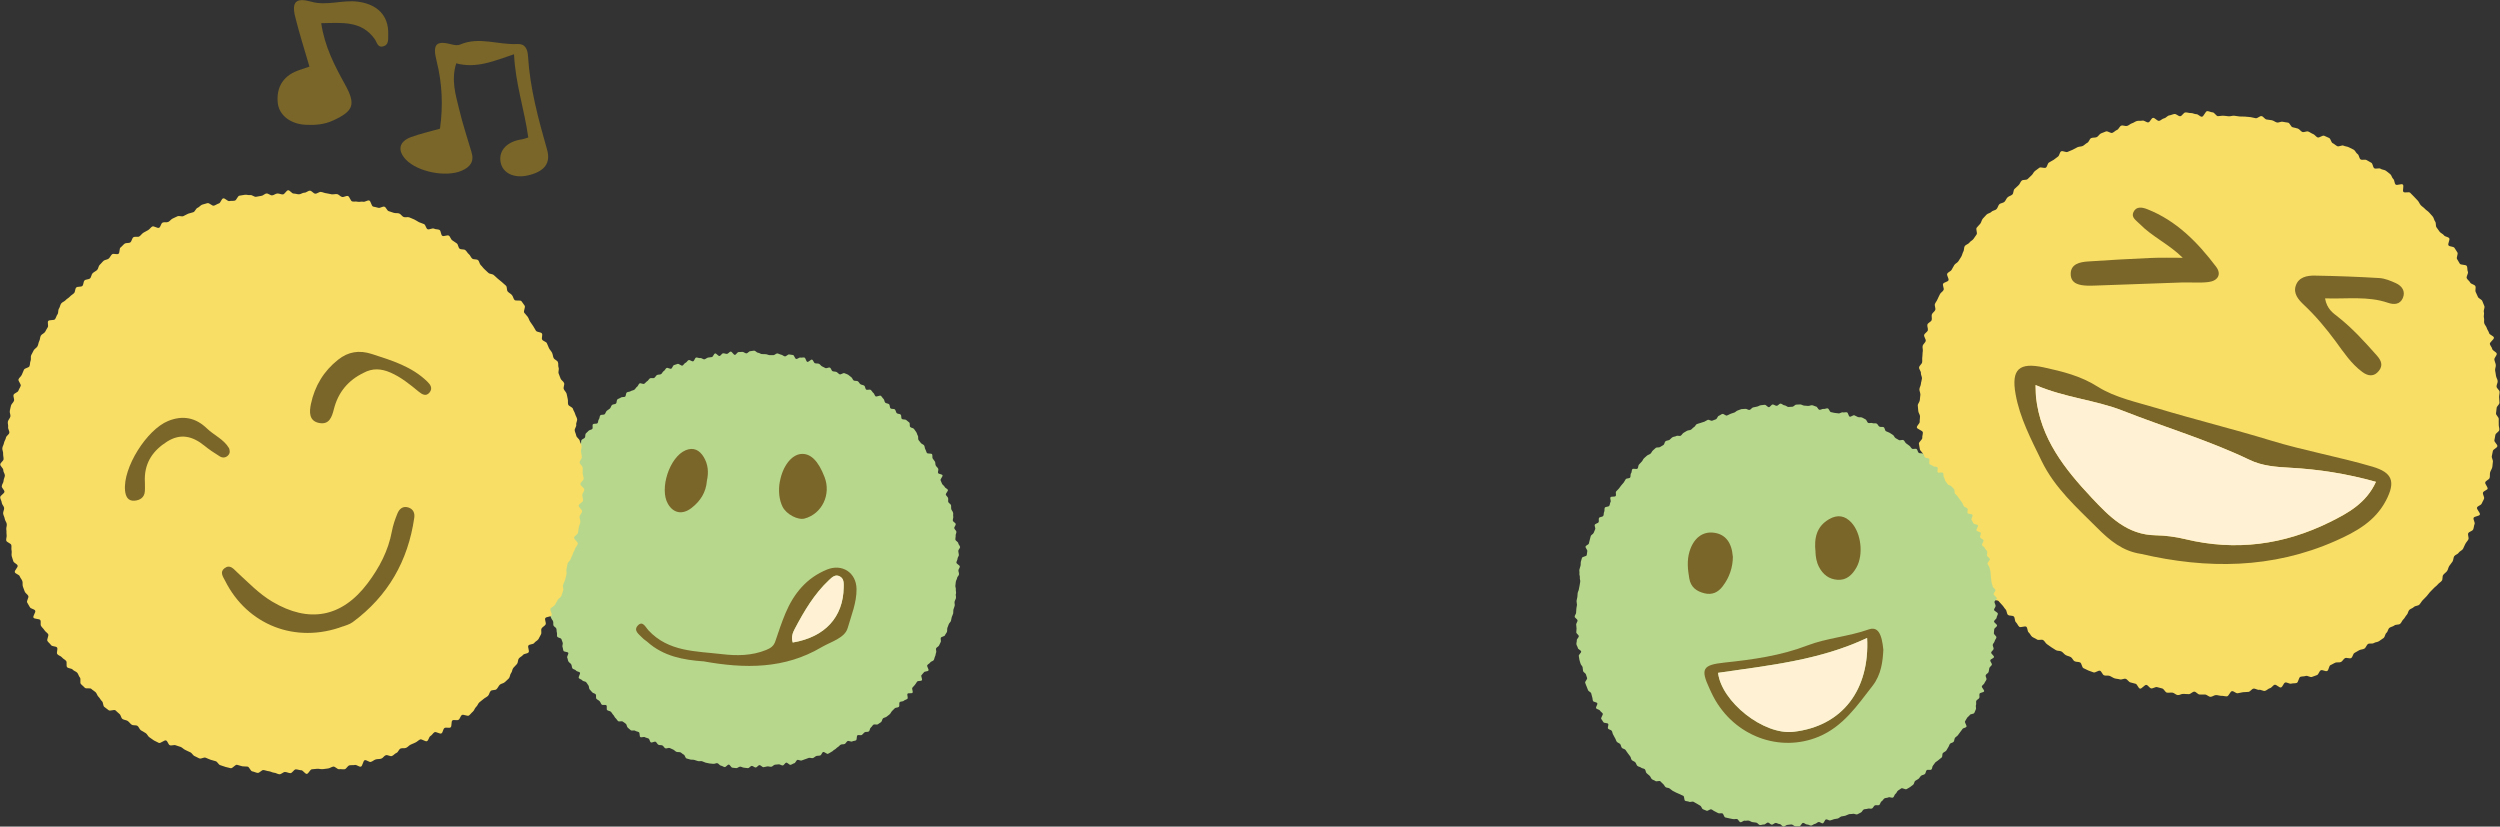 <?xml version="1.0" encoding="UTF-8"?>
<svg id="_レイヤー_2" data-name="レイヤー 2" xmlns="http://www.w3.org/2000/svg" viewBox="0 0 399.84 132.2">
  <rect x="0" y="0" width="399.84" height="132.2" fill="#333333" stroke="none"/>
  <defs>
    <style>
      .cls-1 {
        fill: #7a6628;
      }

      .cls-2 {
        fill: #f8de65;
      }

      .cls-3 {
        fill: #fff1d3;
      }

      .cls-4 {
        fill: #b7d88c;
      }
    </style>
  </defs>
  <g id="_レイヤー_1-2" data-name="レイヤー 1">
    <g>
      <g>
        <path class="cls-4" d="M152.86,95.01c-.03.2.07.43.03.64-.04.2-.18.39-.22.59-.04.2.06.44.02.64-.04.2-.15.39-.2.59-.05.2,0,.43-.04.63-.05.2-.17.39-.23.59-.06.2-.07.42-.13.61-.06.2-.29.35-.35.54-.06.2-.15.39-.22.58-.07.2,0,.44-.07.64-.07.19-.25.35-.32.55-.07.19-.58.21-.66.4-.08.19.07.47-.01.66-.08.19-.19.37-.27.56-.09.19-.38.28-.47.46-.09.19.09.5,0,.68-.09.19-.07.43-.17.61-.1.18-.11.41-.21.59-.1.18-.47.21-.57.39-.1.18-.37.26-.47.44-.11.18.3.67.19.84-.11.18-.6.11-.71.28-.11.17-.3.3-.41.47-.12.17.19.64.07.81-.12.17-.63.05-.76.22s-.23.34-.35.51c-.13.16-.28.3-.41.46-.13.16.15.65.02.81-.13.16-.65,0-.79.15-.13.16.12.66-.02.81-.14.15-.44.17-.58.32-.14.15-.52.08-.66.23-.14.15.02.6-.13.74-.15.15-.5.09-.65.23-.15.14-.29.3-.44.44-.15.14-.22.38-.37.51-.15.14-.33.25-.49.39-.16.14-.42.14-.58.27-.16.13-.15.47-.31.59-.16.13-.34.24-.51.36-.16.13-.56-.05-.72.07-.17.12-.26.34-.42.46-.17.12-.15.5-.32.62-.17.12-.49.02-.66.13s-.29.32-.46.43c-.17.11-.52-.05-.69.05-.18.11-.06.7-.24.81-.18.1-.43.08-.61.18-.18.1-.56-.16-.74-.06-.18.1-.27.37-.45.46-.18.09-.45.02-.63.11-.19.09-.31.31-.49.4-.19.09-.31.31-.5.39-.19.08-.32.3-.52.37-.19.08-.35.24-.54.31-.19.08-.58-.36-.78-.29-.19.07-.26.48-.46.55-.19.07-.43.02-.63.09-.2.07-.35.27-.54.33-.2.06-.46-.09-.66-.03s-.38.16-.58.21c-.2.05-.38.16-.58.21-.2.05-.46-.14-.66-.1-.2.05-.31.5-.51.54-.2.04-.38.21-.59.25-.2.04-.49-.38-.69-.35-.2.04-.35.41-.55.45-.2.03-.45-.2-.65-.18-.2.03-.41.04-.61.06-.2.02-.38.31-.59.33-.2.02-.42-.08-.63-.06-.21.02-.41.12-.61.13s-.43-.33-.64-.33c-.21,0-.4.37-.61.38-.21,0-.42-.26-.62-.26-.21,0-.42.37-.62.36-.21,0-.41-.06-.62-.07-.21,0-.41-.16-.61-.17-.21-.01-.43.25-.64.24-.21-.02-.42-.05-.62-.07-.21-.02-.37-.48-.57-.5-.2-.02-.47.43-.67.4-.2-.03-.39-.2-.6-.23-.21-.03-.36-.35-.57-.39s-.44.14-.65.1c-.2-.04-.42-.02-.62-.06-.2-.04-.41-.08-.61-.13-.2-.05-.38-.18-.58-.23-.2-.05-.44.04-.64-.02-.2-.05-.4-.13-.6-.19-.2-.06-.44,0-.63-.06-.2-.06-.4-.11-.6-.17-.2-.06-.25-.55-.45-.62-.2-.07-.33-.29-.53-.36-.19-.07-.44,0-.63-.08-.19-.07-.33-.28-.52-.36-.19-.08-.37-.16-.56-.25-.19-.08-.51.13-.7.05-.19-.09-.28-.37-.47-.46-.19-.09-.45-.02-.63-.11-.19-.09-.27-.38-.45-.48-.18-.1-.58.2-.76.1s-.19-.51-.37-.61c-.18-.1-.41-.11-.59-.22-.18-.11-.55.09-.72-.02-.18-.11-.06-.67-.24-.78-.17-.11-.42-.11-.59-.23-.17-.12-.53.04-.7-.08-.17-.12-.31-.28-.48-.41-.17-.12-.15-.5-.31-.62-.16-.13-.34-.23-.5-.36-.16-.13-.58.06-.74-.07-.16-.13-.25-.35-.41-.48-.16-.13-.22-.39-.37-.52-.15-.14-.23-.36-.38-.5-.15-.14-.45-.13-.6-.27-.15-.14.03-.62-.12-.76-.15-.15-.61.02-.75-.12-.14-.15-.19-.39-.33-.54-.14-.15-.37-.23-.51-.38-.14-.15.01-.56-.12-.72-.14-.16-.43-.17-.56-.33-.13-.16-.28-.3-.41-.46-.13-.16-.07-.47-.19-.63-.13-.16-.23-.34-.35-.5-.12-.17-.51-.14-.63-.31-.12-.17-.44-.2-.56-.37-.12-.17.29-.7.18-.87-.11-.17-.51-.16-.62-.33-.11-.17-.49-.19-.59-.37-.11-.18-.08-.44-.18-.62-.1-.18-.35-.28-.45-.46-.1-.18-.1-.42-.19-.61-.1-.18.25-.6.16-.78-.09-.18-.67-.13-.76-.31-.09-.19-.07-.43-.16-.62-.09-.19.11-.5.03-.69-.08-.19-.13-.39-.21-.58-.08-.19-.59-.2-.67-.4-.08-.19.02-.45-.05-.65-.07-.19-.02-.43-.09-.63s-.39-.3-.46-.5c-.06-.2.01-.44-.05-.64-.06-.2-.26-.36-.31-.55-.06-.2-.19-.38-.24-.58-.05-.2.07-.45.02-.65-.05-.2-.34-.35-.39-.55-.05-.2-.08-.41-.12-.61-.04-.2.13-.45.09-.66-.04-.2.18-.45.14-.66-.04-.2-.17-.39-.21-.59-.03-.2-.27-.38-.3-.58-.03-.2.13-.43.1-.64-.02-.2.2-.43.18-.64-.02-.21-.29-.39-.31-.59-.02-.21-.18-.4-.19-.61-.01-.21-.24-.41-.25-.61,0-.21.05-.42.05-.63,0-.21.44-.42.44-.63,0-.21-.21-.41-.21-.62,0-.21.23-.41.23-.61,0-.21-.26-.42-.25-.63.01-.21.37-.39.39-.59.02-.21-.25-.43-.23-.64.02-.21.3-.38.32-.59.02-.21-.39-.46-.36-.67.03-.2.24-.39.27-.59.03-.2.25-.38.28-.58s-.34-.48-.3-.68c.04-.2.44-.34.48-.54.04-.2.16-.39.21-.59.04-.2-.11-.45-.06-.65.05-.2.38-.33.43-.53.05-.2-.5-.57-.44-.76.06-.2.69-.23.75-.43.06-.2.05-.41.12-.61.06-.2-.31-.54-.25-.74.07-.2.33-.32.4-.52.07-.19-.02-.45.05-.65.07-.19.23-.36.31-.55.08-.19,0-.46.08-.65.08-.19.55-.21.63-.4.09-.19.08-.42.17-.6.09-.19-.04-.48.06-.67.09-.19.18-.38.27-.56.1-.18.51-.2.61-.38.1-.18.1-.42.2-.6.1-.18.02-.47.13-.65.11-.18.15-.4.26-.57.11-.18.55-.14.66-.32.11-.17.39-.24.5-.41.12-.17.02-.49.13-.66.12-.17.4-.22.53-.38.12-.17.03-.5.15-.66s.32-.28.45-.44c.13-.16.47-.15.6-.31.13-.16-.04-.57.1-.73.13-.16.59-.03.73-.18.14-.15.08-.48.22-.63.14-.15.09-.48.23-.63.14-.15.56-.03.7-.18.15-.15.18-.4.33-.54.15-.14.35-.22.51-.37.15-.14.17-.42.33-.56.15-.14.47-.09.63-.23.16-.14.08-.54.24-.67.16-.13.4-.17.56-.3.16-.13.51-.02.67-.14.16-.13.1-.55.27-.67.17-.12.45-.08.62-.2.17-.12.42-.12.59-.24.17-.12.25-.36.43-.47.17-.11.22-.42.39-.53.17-.11.58.16.76.05.18-.11.29-.31.47-.41.18-.1.27-.36.45-.46.18-.1.49.04.67-.06.18-.1.27-.37.45-.47.18-.09.44-.04.63-.13s.26-.41.45-.5c.19-.09.27-.41.46-.5.19-.08.54.2.73.12.19-.08.25-.5.44-.57.19-.08.4-.13.59-.2.19-.07.57.34.76.28.19-.07.3-.38.5-.45.2-.07.31-.38.51-.44.2-.06.51.26.71.2.2-.06.28-.55.47-.6.2-.05.47.13.67.08.2-.05.48.25.68.2.2-.05.37-.24.57-.28.2-.04.41-.04.61-.08.2-.04.32-.55.52-.58.2-.04.49.44.7.41.2-.03.36-.4.56-.43.2-.03.43.11.64.09.21-.02.38-.35.59-.37.2-.02.46.54.67.53.21-.02.38-.44.59-.45.21-.01.41-.03.62-.03.21,0,.42.24.63.24.21,0,.41-.35.62-.35.21,0,.42-.09.63-.08.21,0,.41.32.61.33.21,0,.4.2.61.21.21.01.41,0,.62.02.21.01.4.13.6.15s.41-.02.62,0c.2.02.45-.29.66-.27.2.03.4.17.6.2s.38.24.59.27.48-.35.68-.31c.2.04.42.05.62.09.2.04.3.59.5.63.2.05.49-.27.69-.22.2.05.44-.06.64,0,.2.05.26.63.46.69.2.06.56-.42.75-.36.2.06.28.51.47.58.2.06.43.01.63.08.2.07.32.34.51.42.19.07.36.2.55.28.19.07.5-.16.7-.08s.24.49.43.57c.19.08.43.04.62.12.19.09.32.29.5.38.19.09.59-.27.78-.18.19.09.4.14.58.24.18.1.32.29.5.39.18.1.23.43.41.54.18.1.47.02.65.12.18.11.26.38.43.48.18.11.42.11.59.22.17.11.15.52.32.63.17.12.55-.07.72.05.17.12.25.36.42.48.17.12.2.42.36.55.16.13.69-.21.85-.08.16.13.25.35.41.48.16.13.14.48.29.62.16.13.45.11.61.25.15.14.08.52.24.66s.54.03.69.17c.15.14.15.44.29.59.15.15.5.09.64.24.14.15.04.53.18.68.14.15.57.04.71.19.14.15.35.25.49.4.14.16,0,.54.14.7.13.16.47.15.6.31s.23.35.36.51c.13.16.14.42.26.58.12.17-.01.52.11.69.12.17.26.31.38.48.12.17.41.22.52.39.11.17.08.44.19.62.11.17.14.4.24.57.11.18.74.04.84.22.1.18,0,.49.09.67.1.18.27.32.37.51.1.18.03.45.13.63.09.18.3.31.39.5.09.19-.1.51-.02.69.09.19.63.17.71.36.08.19-.39.62-.31.81.08.19.17.37.24.56.08.19.35.3.42.5.07.19.44.28.51.47.07.19-.39.57-.33.77.07.2.3.33.36.53.06.2-.03.44.03.63.06.2.39.32.44.52.05.2-.01.43.04.63.05.2.25.36.29.57.05.2-.02.43.03.63.04.2-.11.44-.07.64s.43.34.46.54c.04.2-.26.46-.23.66.03.2.31.37.34.57.03.2-.15.43-.12.64.02.2-.06.42-.04.62.02.21.45.37.46.58.02.21.27.4.29.61.01.21-.3.43-.29.64,0,.21.09.41.1.62,0,.21-.22.42-.22.62,0,.21-.18.41-.18.61,0,.21.56.43.55.63,0,.21-.22.41-.23.61-.01.21.12.42.1.63-.01.21-.29.39-.31.6-.02.21-.18.39-.2.6-.02.2-.04.41-.07.61-.03.2.1.43.07.63-.03.2.07.43.03.64Z"/>
        <g>
          <path class="cls-1" d="M112.45,105.77c-3.04-.22-6.32-.76-8.96-3.15-.22-.2-.5-.34-.7-.56-.54-.58-1.57-1.19-.76-2.04.77-.8,1.23.31,1.65.76,3.22,3.5,7.63,3.35,11.79,3.84,2.36.28,4.76.27,7.07-.67.74-.3,1.21-.64,1.46-1.38.52-1.53,1.02-3.07,1.65-4.55,1.33-3.13,3.37-5.61,6.62-6.93,2.43-.98,4.68.49,4.72,3.11.03,2.18-.84,4.22-1.41,6.23-.46,1.63-2.69,2.2-4.22,3.1-5.85,3.45-12.14,3.46-18.91,2.23ZM126.79,102.76c5.15-.86,8.07-4.06,8.14-8.82.01-.66.06-1.38-.61-1.75-.72-.39-1.23.11-1.72.57-2.38,2.22-4,4.99-5.5,7.83-.32.6-.6,1.31-.32,2.17Z"/>
          <path class="cls-1" d="M124.73,77.03c.43-2.42,1.81-4.25,3.34-4.42,1.53-.17,2.81,1.07,3.81,3.7,1.07,2.78-.41,5.86-3.18,6.62-1.1.3-2.96-.69-3.55-1.9-.54-1.1-.69-2.54-.43-4.01Z"/>
          <path class="cls-1" d="M113.06,76.89c-.14,1.84-1.03,3.25-2.47,4.36-1.42,1.1-2.88.86-3.76-.66-1.41-2.41.26-7.51,2.83-8.58,1.26-.53,2.22-.02,2.88,1.07.72,1.18.82,2.47.52,3.8Z"/>
          <path class="cls-3" d="M126.79,102.76c-.28-.86,0-1.57.32-2.17,1.5-2.84,3.12-5.6,5.5-7.83.49-.46,1-.96,1.72-.57.68.37.62,1.09.61,1.75-.07,4.76-3,7.96-8.14,8.82Z"/>
        </g>
      </g>
      <g>
        <path class="cls-2" d="M397.9,78.11c-.08.28-.69.39-.78.67-.09.28.26.7.17.97-.09.27-.28.52-.38.79-.1.27-.65.37-.75.64-.1.27.57.85.46,1.12-.11.27-.89.26-1,.52-.11.27.27.75.15,1.01-.12.26-.1.6-.23.86-.12.26-.65.33-.78.59-.13.26.15.73.02.99-.13.26-.36.47-.49.73-.14.25-.23.54-.37.79-.14.25-.54.36-.69.61-.15.25-.57.33-.72.57-.15.25-.11.61-.27.85-.16.24-.36.46-.52.7-.16.24-.18.58-.35.81-.17.24-.45.39-.62.63-.17.23-.04.69-.22.92-.18.23-.47.37-.65.6-.18.23-.45.38-.64.6s-.42.4-.61.62c-.19.22-.35.46-.55.68s-.41.41-.61.62c-.2.21-.33.49-.53.7-.2.21-.65.17-.86.37-.2.21-.53.27-.74.47-.21.2-.21.61-.42.8-.21.2-.31.52-.53.71-.22.19-.3.53-.52.72-.22.19-.7.08-.92.26-.22.19-.57.21-.8.39-.23.18-.25.62-.47.79-.23.18-.23.65-.46.83-.23.17-.48.33-.72.5-.23.17-.61.15-.84.31-.24.16-.7,0-.94.15-.24.16-.31.57-.56.73-.24.16-.6.12-.85.27-.25.15-.5.29-.75.43-.25.14-.28.68-.53.82-.25.14-.73-.12-.98.01-.26.14-.39.49-.65.62-.26.13-.65-.01-.91.11-.26.13-.5.27-.77.39-.26.12-.26.82-.53.94-.26.12-.73-.23-1-.12-.27.11-.35.66-.62.77-.27.11-.55.2-.82.3-.27.1-.71-.26-.98-.16-.27.1-.59.05-.86.14-.27.09-.32.9-.59.98-.28.09-.6.03-.88.11-.28.08-.67-.25-.95-.18-.28.08-.41.72-.69.79s-.72-.5-1-.43c-.28.07-.48.49-.76.55-.28.06-.52.37-.8.43-.28.06-.63-.22-.92-.17-.28.05-.62-.24-.91-.19-.28.04-.51.48-.8.52-.29.04-.58.01-.87.05-.29.03-.57.14-.86.17s-.61-.36-.9-.34c-.29.02-.52.82-.81.83-.29.02-.59-.09-.88-.08-.29.01-.59-.13-.88-.12-.29,0-.58.28-.87.28-.29,0-.58-.36-.87-.37-.29,0-.58,0-.87,0-.29,0-.56-.45-.85-.46-.29-.01-.6.42-.89.4-.29-.02-.58-.02-.87-.04-.29-.03-.61.23-.9.19-.29-.03-.55-.35-.83-.39-.29-.04-.59.04-.88,0-.29-.04-.49-.62-.77-.67-.29-.05-.55-.17-.84-.22-.28-.05-.64.26-.92.21-.28-.06-.48-.5-.76-.56-.28-.06-.75.67-1.03.6-.28-.07-.42-.7-.7-.78-.28-.07-.56-.14-.84-.22-.28-.08-.46-.48-.74-.57s-.66.18-.93.09c-.28-.09-.58-.08-.86-.17-.27-.09-.51-.29-.78-.39-.27-.1-.62.01-.89-.09-.27-.1-.38-.62-.64-.73-.27-.11-.78.37-1.05.26-.27-.11-.56-.19-.82-.3-.26-.12-.53-.25-.79-.38-.26-.12-.27-.78-.53-.91-.26-.13-.62-.05-.88-.19-.26-.13-.37-.54-.62-.67-.25-.14-.56-.18-.81-.32-.25-.14-.42-.43-.67-.57-.25-.15-.63-.06-.88-.21-.25-.15-.49-.31-.73-.46-.24-.16-.47-.33-.71-.5-.24-.16-.36-.49-.6-.65-.24-.17-.77.07-1-.1-.23-.17-.53-.26-.77-.43-.23-.18-.34-.52-.56-.7-.23-.18-.15-.73-.38-.91-.22-.18-.91.19-1.13,0-.22-.19-.32-.53-.53-.72-.22-.19-.13-.72-.34-.92-.21-.2-.73-.07-.94-.27-.21-.2-.17-.66-.37-.86s-.33-.48-.54-.69c-.2-.21-.38-.43-.58-.64-.2-.21-.77-.08-.96-.29-.19-.22-.32-.49-.51-.71-.19-.22-.12-.66-.3-.88-.19-.22-.82-.08-1-.31-.18-.22-.35-.47-.53-.7s-.26-.53-.44-.77c-.17-.23-.48-.37-.65-.61-.17-.23.15-.81-.02-1.05-.16-.24-.7-.23-.86-.47-.16-.24-.07-.65-.22-.89-.16-.24-.19-.56-.34-.81-.15-.25-.22-.53-.37-.78-.15-.25-.53-.36-.67-.61-.14-.25-.56-.36-.7-.61-.14-.26.27-.8.14-1.05-.13-.26-.89-.2-1.02-.46s.02-.65-.11-.92c-.12-.26-.23-.53-.35-.8-.12-.26-.54-.4-.65-.67-.11-.27.15-.69.05-.96-.11-.27-.42-.46-.53-.73-.1-.27-.25-.53-.35-.8-.1-.27-.25-.53-.34-.81-.09-.27-.04-.6-.12-.88-.09-.28.24-.68.15-.95-.08-.28-.79-.38-.86-.66-.08-.28.23-.66.16-.94-.07-.28.03-.6-.04-.88-.07-.28-.31-.52-.37-.8-.06-.28,0-.59-.06-.87-.06-.28-.18-.55-.23-.84-.05-.28-.46-.51-.5-.8s-.11-.58-.15-.86c-.04-.29.58-.66.54-.95-.03-.29.12-.59.09-.88-.03-.29-.94-.5-.96-.78-.02-.29.48-.62.46-.91-.02-.29.06-.58.05-.87-.01-.29-.28-.57-.28-.86,0-.29-.08-.58-.08-.87s.32-.58.33-.87c0-.29.08-.57.09-.86,0-.29-.17-.58-.16-.87.02-.29.22-.56.24-.85.02-.29.14-.56.17-.85.03-.29-.2-.6-.17-.88.03-.29-.33-.62-.29-.91.04-.29.44-.53.49-.81.04-.29-.02-.59.03-.87.05-.29.01-.59.07-.87.05-.28-.08-.61-.02-.89.06-.28.43-.5.49-.79.06-.28-.32-.67-.25-.95.07-.28.52-.47.59-.75.07-.28-.15-.64-.07-.92.08-.28.59-.43.68-.71s-.06-.63.03-.9c.09-.28.46-.46.55-.73.09-.27-.15-.67-.06-.94.1-.27.32-.5.42-.77.1-.27.27-.52.38-.79.11-.27.48-.43.59-.69.11-.27-.19-.72-.08-.98.12-.26.73-.3.86-.56.12-.26-.33-.8-.2-1.06.13-.26.56-.37.7-.62.13-.26.29-.5.43-.76.14-.25.52-.37.66-.62.14-.25.31-.48.46-.73.15-.25.18-.56.33-.81.15-.25.07-.64.23-.88.16-.24.58-.31.74-.55.16-.24.49-.36.66-.6.17-.24.32-.48.49-.71.17-.23-.16-.84.01-1.07.18-.23.4-.43.58-.65.18-.23.21-.58.4-.8.18-.22.41-.43.59-.64.19-.22.61-.24.8-.46.19-.22.62-.22.81-.43.2-.21.24-.56.44-.77.2-.21.62-.19.83-.4.2-.21.29-.52.5-.72.21-.2.55-.25.76-.45.21-.2.14-.7.35-.89.22-.19.42-.4.64-.59.22-.19.29-.56.51-.74.22-.19.7-.05.93-.24.23-.18.4-.42.63-.6.23-.18.32-.53.56-.7.23-.17.46-.35.7-.52.23-.17.8.14,1.04-.02s.25-.65.49-.81c.24-.16.51-.28.75-.43.24-.15.45-.37.69-.52.25-.15.26-.69.51-.84.25-.15.8.22,1.05.08.25-.14.54-.2.8-.34.26-.14.51-.27.76-.4.26-.13.6-.08.86-.21.26-.13.45-.37.72-.5.26-.12.35-.63.61-.75.26-.12.61-.04.88-.15.27-.11.43-.49.69-.6.27-.11.54-.22.81-.32.27-.1.74.33,1.01.23.27-.1.48-.37.75-.47.27-.09.41-.6.69-.69.28-.09.65.13.92.05.28-.08.51-.34.78-.42.28-.08.52-.3.8-.37.28-.07.6,0,.88-.06.28-.07.67.34.95.28.28-.06.45-.67.74-.72.28-.05.68.53.97.48.28-.05.52-.36.81-.41.29-.05.52-.42.81-.46.29-.04.56-.2.85-.23.29-.03.63.39.91.36.29-.03.53-.59.82-.61.29-.02.59.11.88.1.29-.02.59.19.88.18.29-.01.59.42.88.41.29,0,.57-.9.85-.9.29,0,.58.19.87.2.29,0,.56.6.85.61.29,0,.58-.09.87-.07.29.01.57.07.86.09.29.02.59-.12.87-.09.29.03.57.09.86.12.29.03.58-.01.87.02.29.04.58.04.86.08.29.04.56.13.85.18.28.05.66-.4.94-.34.28.05.5.49.78.54.28.06.58.06.86.12.28.06.53.29.81.36.28.07.65-.19.93-.11.28.07.59.07.87.14.28.08.42.65.7.73s.57.12.84.21c.28.09.46.45.73.55.27.09.67-.17.94-.07.27.1.51.3.78.4.27.1.45.43.71.54.27.11.79-.38,1.05-.27.27.12.53.24.8.36.26.12.31.71.57.83.26.12.47.35.73.48.26.13.76-.22,1.01-.08.26.13.6.12.85.26.25.14.53.25.78.39.25.14.36.55.61.69.25.15.24.71.49.86.25.15.71-.05.96.11.24.16.52.27.76.43.24.16.22.7.46.87.24.17.77-.09,1.01.08.23.17.62.15.85.32.23.18.47.36.69.54.23.18.27.6.49.78.22.18.16.7.38.89.22.19.94-.2,1.15,0,.22.19-.11.99.1,1.18.21.2.86-.07,1.07.13.21.2.41.42.61.62.21.2.4.42.6.63.2.21.29.52.49.74s.47.36.66.58c.19.22.48.36.67.58.19.22.4.43.58.65.19.22.21.58.39.81.18.23.04.7.22.93.18.23.33.47.5.7.17.23.52.33.69.57.17.24.68.23.84.47s-.28.88-.12,1.13c.16.24.81.16.96.41.15.24.32.49.47.73.15.25-.21.8-.06,1.05.15.25.3.49.44.74.14.25.99.12,1.12.38.14.25.04.64.17.9.13.26-.3.79-.18,1.05s.43.43.55.69c.12.26.71.31.83.58.12.26-.07.66.05.93.11.27.25.52.36.79.11.27.6.39.7.66.1.27.23.54.33.81.1.27-.17.68-.08.95.09.27-.07.63.01.91.09.28-.03.61.05.88.08.28.34.5.41.78.08.28.3.51.37.8.07.28.7.43.77.71.07.28-.71.75-.65,1.03s.33.52.38.8c.06.28.67.47.72.75.05.28-.43.66-.38.95.04.29.19.55.23.84.04.29-.15.6-.11.89.03.29.12.56.14.85.03.29.25.56.27.85.02.29-.2.59-.18.88.02.29.47.55.49.84.01.29-.09.58-.08.87,0,.29.06.58.06.87s-.46.57-.46.86c0,.29-.09.57-.1.86,0,.29.46.59.44.88s.01.58,0,.87c-.02.29.12.59.09.88-.03.29-.6.52-.63.81-.03.29-.12.56-.16.85-.04.29.52.65.48.94-.04.29-.67.48-.72.76-.05.28-.11.56-.17.84-.05.28.23.63.17.91-.06.28-.03.59-.1.87-.06.28-.27.53-.34.81-.07.28,0,.6-.08.88-.07.28-.62.43-.7.71-.08.28.44.73.36,1.01Z"/>
        <g>
          <path class="cls-1" d="M342.38,88.58c-2.9-.45-4.91-2.1-6.95-4.14-3.32-3.31-6.81-6.4-8.9-10.71-1.68-3.47-3.5-6.9-4.17-10.72-.71-3.98.6-5.1,4.52-4.25,3,.66,5.85,1.34,8.61,3.08,2.81,1.78,6.34,2.49,9.61,3.48,6.01,1.81,12.12,3.31,18.11,5.14,5.37,1.64,10.88,2.6,16.24,4.18,3.19.94,3.72,2.4,2.16,5.4-1.75,3.36-4.84,5.04-8.07,6.47-10.12,4.48-20.57,4.53-31.15,2.07ZM325.56,61.58c.04,1.1.02,1.52.07,1.93.72,6.62,4.57,11.49,8.92,16.12,2.84,3.03,5.66,5.92,10.24,5.99,1.57.02,3.17.24,4.7.61,8.05,1.95,15.75.93,23.11-2.71,2.94-1.45,5.85-3.05,7.4-6.45-4.7-1.32-9.22-2.02-13.8-2.26-2.19-.12-4.43-.3-6.36-1.23-6.58-3.16-13.56-5.22-20.32-7.88-4.45-1.75-9.19-2.07-13.96-4.11Z"/>
          <path class="cls-1" d="M349.1,41.23c-2.19-2.17-4.9-3.37-6.95-5.47-.52-.53-1.34-1-.93-1.85.46-.96,1.42-.76,2.21-.45,4.67,1.84,8.04,5.29,10.99,9.18.96,1.26.26,2.3-1.23,2.47-1.4.17-2.83.02-4.25.07-4.59.15-9.17.32-13.76.49-.42.01-.84.03-1.25.02-1.33-.04-2.75-.28-2.75-1.88,0-1.57,1.43-1.9,2.73-1.99,3.33-.22,6.66-.42,10-.56,1.73-.08,3.46-.03,5.19-.03Z"/>
          <path class="cls-1" d="M371.86,47.74c.31,1.69,1.25,2.3,2.09,2.96,2.31,1.82,4.26,3.98,6.2,6.17.71.8,1.01,1.57.32,2.44-.77.98-1.73.87-2.65.18-1.78-1.31-2.99-3.16-4.26-4.89-1.55-2.1-3.19-4.06-5.08-5.84-.88-.83-1.72-1.79-1.31-3.05.46-1.41,1.83-1.66,3.11-1.63,3.42.06,6.84.18,10.25.39.89.05,1.79.43,2.62.8,1.02.45,1.62,1.32,1.14,2.42-.44.99-1.36,1.08-2.36.74-3.23-1.11-6.55-.59-10.05-.71Z"/>
          <path class="cls-3" d="M325.56,61.58c4.76,2.05,9.5,2.36,13.96,4.11,6.76,2.66,13.74,4.72,20.32,7.88,1.94.93,4.17,1.12,6.36,1.23,4.58.25,9.09.94,13.8,2.26-1.55,3.41-4.46,5-7.4,6.45-7.36,3.63-15.06,4.66-23.11,2.71-1.53-.37-3.13-.58-4.7-.61-4.58-.07-7.39-2.96-10.24-5.99-4.35-4.63-8.2-9.5-8.92-16.12-.04-.41-.03-.82-.07-1.93Z"/>
        </g>
      </g>
      <g>
        <path class="cls-2" d="M89.34,58.81c.11.27-.1.67.01.93.11.27.2.54.31.81.1.27.46.44.56.71.1.27-.15.67-.06.94.09.27.37.48.46.76.09.28.1.57.18.85.08.28-.01.6.07.88.08.28.69.41.76.69.07.28.28.53.35.81.07.28.26.54.32.82.06.28-.2.64-.14.92.06.28-.29.64-.24.93.05.28.2.55.25.83.05.29.5.51.55.79.04.29.26.55.3.84.04.29-.13.6-.1.89.03.29.12.57.14.86.03.29-.37.61-.35.9.02.29.47.55.48.84.02.29,0,.58,0,.87,0,.29.16.58.16.87,0,.29-.53.58-.53.87s.64.59.63.88c0,.29-.31.57-.32.86s.14.59.12.88c-.02.29-.68.53-.7.82-.02.29.58.63.55.92-.03.29-.37.54-.41.83-.03.29.17.61.13.89-.04.29-.21.56-.25.84-.04.29-.08.57-.13.86-.05.29-.57.48-.62.76-.06.28.66.73.6,1.01-.06.28-.38.51-.45.79-.07.28-.28.53-.35.81-.07.28-.26.53-.34.81-.08.28-.41.48-.5.75-.08.28-.08.57-.17.85-.09.28.07.63-.02.9-.09.27-.12.57-.21.84-.1.27-.22.54-.32.81-.1.27.11.67,0,.93-.11.27-.16.57-.27.83-.11.27-.5.42-.61.68-.12.26-.31.5-.43.76-.12.26-.58.36-.71.62-.13.26.32.8.18,1.06-.13.26-.87.19-1.01.45-.14.25.19.76.05,1.01-.14.25-.5.38-.64.63-.15.25.05.7-.1.95-.15.25-.26.53-.41.77-.16.24-.51.37-.67.61-.16.24-.77.17-.93.41-.16.24.2.84.03,1.08s-.72.19-.89.42c-.17.23-.5.34-.67.57-.18.23-.11.64-.29.87-.18.22-.41.41-.59.63-.19.22-.17.61-.36.83-.19.22-.16.63-.36.85-.19.21-.44.39-.64.6-.2.21-.61.22-.81.42-.2.21-.31.51-.52.71-.21.2-.72.08-.93.28-.21.2-.23.6-.44.79-.21.2-.5.31-.71.5-.22.19-.45.35-.67.54-.22.19-.29.55-.52.73-.22.18-.29.57-.51.75-.23.18-.4.44-.63.62-.23.17-.91-.25-1.14-.08-.23.17-.28.6-.52.76-.24.17-.74-.06-.98.1-.24.16-.06.96-.3,1.12-.24.16-.72-.06-.97.1-.24.15-.24.71-.49.86-.25.15-.86-.33-1.11-.19-.25.14-.39.47-.65.61-.25.14-.29.69-.55.82-.26.13-.85-.4-1.11-.27-.26.13-.46.35-.72.48-.26.12-.52.23-.79.35-.26.12-.45.39-.72.51s-.62,0-.89.11c-.27.11-.38.6-.65.7-.27.1-.47.4-.74.5-.27.1-.7-.23-.97-.13-.27.09-.45.46-.73.55-.28.09-.59.04-.87.12-.28.08-.51.32-.79.4-.28.08-.69-.35-.97-.28-.28.07-.35.98-.63,1.04-.28.07-.68-.34-.96-.27-.28.06-.59,0-.87.06-.28.06-.48.57-.76.62-.28.05-.6-.05-.88,0-.28.05-.65-.47-.94-.42s-.54.26-.83.3c-.29.04-.57.08-.86.11-.29.03-.58-.08-.87-.06-.29.03-.57.06-.86.08-.29.02-.54.73-.82.74-.29.01-.6-.6-.89-.59-.29,0-.57-.14-.86-.14-.29,0-.57.61-.86.61-.29,0-.58-.19-.87-.19-.29,0-.59.38-.88.37-.29-.01-.57-.24-.86-.25-.29-.02-.57-.22-.85-.24s-.56-.16-.85-.19c-.29-.03-.64.5-.93.46-.29-.03-.56-.2-.85-.24-.29-.04-.48-.72-.76-.77-.29-.04-.58,0-.86-.05-.29-.05-.55-.19-.83-.24-.28-.06-.72.61-1,.55s-.57-.14-.85-.21c-.28-.07-.55-.21-.83-.28-.28-.07-.45-.56-.73-.63-.28-.08-.55-.16-.83-.24-.28-.08-.53-.25-.8-.33-.28-.09-.68.22-.95.13-.27-.09-.52-.28-.79-.38-.27-.1-.43-.51-.7-.61-.27-.1-.51-.26-.78-.37-.27-.11-.47-.37-.73-.48-.27-.11-.55-.15-.82-.27-.26-.12-.68.11-.94-.01-.26-.12-.33-.64-.59-.76-.26-.13-.9.52-1.16.39-.26-.13-.53-.26-.78-.39-.25-.14-.47-.36-.72-.5-.25-.14-.36-.54-.61-.68-.25-.15-.5-.29-.75-.44s-.33-.56-.57-.72c-.24-.15-.67-.03-.91-.18-.24-.16-.4-.43-.64-.6-.24-.16-.6-.15-.84-.32-.24-.17-.25-.63-.48-.8-.23-.17-.42-.4-.64-.58-.23-.18-.87.17-1.09-.02-.22-.18-.47-.34-.7-.53-.22-.19-.15-.72-.37-.91-.22-.19-.33-.5-.54-.69-.22-.19-.27-.55-.48-.75-.21-.2-.48-.33-.68-.53-.21-.2-.84.03-1.04-.18-.2-.2-.43-.39-.63-.6-.2-.21.04-.83-.16-1.04-.19-.21-.24-.55-.43-.77-.19-.21-.55-.28-.73-.5s-.7-.16-.89-.39c-.18-.22.02-.76-.15-.99-.18-.23-.5-.34-.67-.57-.17-.23-.58-.29-.75-.53-.17-.23.13-.8-.03-1.04s-.8-.15-.96-.39c-.16-.24-.43-.42-.58-.66-.16-.24.27-.85.11-1.1-.15-.24-.46-.39-.6-.64-.15-.25-.4-.43-.54-.68-.14-.25.03-.67-.11-.92-.14-.25-.96-.14-1.1-.4-.13-.26.41-.86.28-1.12-.13-.26-.73-.29-.85-.55-.12-.26-.32-.49-.44-.76-.12-.26.3-.77.19-1.03s-.46-.43-.57-.7c-.11-.27-.19-.54-.3-.81-.1-.27.01-.62-.09-.89-.1-.27-.33-.49-.42-.76-.09-.27-.7-.38-.78-.65-.09-.28.53-.77.45-1.05-.08-.28-.61-.42-.69-.7-.08-.28-.19-.55-.26-.83-.07-.28.05-.61-.02-.89-.07-.28.02-.59-.04-.87-.06-.28-.75-.43-.81-.71-.06-.28.11-.62.06-.9-.05-.28,0-.59-.05-.87-.05-.29.12-.6.07-.89-.04-.29-.29-.54-.32-.83-.04-.29-.23-.56-.26-.84-.03-.29.19-.6.16-.89-.03-.29-.36-.55-.38-.84-.02-.29-.24-.57-.25-.86-.02-.29.69-.61.68-.9s-.43-.57-.43-.86c0-.29.29-.58.29-.87,0-.29.2-.57.21-.86,0-.29-.28-.58-.26-.87s-.49-.61-.48-.9c.02-.29.51-.55.53-.83s-.09-.59-.07-.88c.03-.29-.16-.6-.13-.89.03-.29.23-.56.27-.84s.27-.55.31-.83c.04-.29.49-.5.54-.78.05-.29-.24-.63-.19-.91.05-.28-.1-.61-.04-.89.06-.28.33-.52.4-.8.07-.28-.16-.64-.09-.92.07-.28.11-.57.19-.85.08-.28.4-.49.48-.77.08-.28-.16-.66-.07-.93.09-.28.67-.39.77-.66.09-.27.28-.51.37-.78.1-.27-.45-.78-.35-1.05.1-.27.42-.46.53-.73.11-.27.23-.54.34-.8.11-.27.76-.3.88-.56.12-.26.06-.6.18-.86.12-.26-.03-.65.1-.91.13-.26.27-.51.4-.77.13-.26.48-.4.61-.66.14-.25.14-.58.28-.83.14-.25.11-.61.25-.86.15-.25.53-.36.68-.6.15-.25.27-.51.43-.75.15-.24-.09-.75.07-.99.16-.24.94-.06,1.1-.3.16-.24.22-.55.39-.78.17-.23.06-.67.23-.91s.19-.59.36-.82c.18-.23.53-.32.72-.54.18-.22.49-.34.68-.57.19-.22.48-.35.67-.56.19-.22.13-.66.33-.87.19-.22.79-.06.99-.27.2-.21.14-.66.34-.87.2-.21.68-.13.89-.34.21-.2.2-.62.41-.82.21-.2.49-.31.71-.51.21-.2.21-.63.42-.82.22-.19.38-.45.6-.64.22-.19.6-.18.83-.36.22-.18.33-.52.55-.7.23-.18.8.1,1.03-.08s.09-.84.33-1.01c.23-.17.41-.43.64-.6.24-.17.67-.05.91-.21.24-.16.26-.66.5-.82.24-.16.7.02.94-.13.24-.15.41-.44.65-.59.25-.15.51-.27.76-.42.25-.14.42-.45.67-.58.25-.14.83.34,1.09.2.26-.13.29-.69.55-.82.26-.13.65.01.91-.11.26-.12.44-.42.7-.54.26-.12.52-.26.79-.37s.66.09.93-.02c.27-.11.5-.29.77-.39.27-.1.56-.14.83-.24.27-.1.4-.6.67-.7.27-.09.47-.43.75-.51.28-.09.56-.16.84-.24.28-.08.75.49,1.02.41.28-.08.52-.28.8-.36.28-.07.41-.75.69-.81.28-.07.71.5.99.43.28-.06.58,0,.87-.07.28-.06.44-.74.73-.79.28-.05.58-.09.86-.14.28-.05.6.09.89.04.29-.04.62.32.91.28s.56-.12.85-.15c.29-.03.54-.36.83-.38.29-.03.6.32.89.3.29-.02.56-.29.85-.3.29-.01.58.16.87.15.29,0,.57-.67.85-.67s.58.53.87.53c.29,0,.57.12.86.12.29,0,.59-.27.87-.26.29.01.6-.34.89-.32s.55.46.84.48c.29.02.61-.31.9-.28.29.03.57.18.85.21.29.03.57.13.86.17s.6-.07.88-.03.52.4.81.46c.28.05.63-.22.91-.16.28.06.42.81.7.87.28.06.59-.02.87.05.28.07.61-.07.89,0,.28.07.67-.28.95-.2.28.08.35.89.63.97.28.08.56.11.84.2.27.09.69-.27.97-.18.27.09.4.61.67.71.27.1.55.17.82.27.27.1.62,0,.88.11.27.11.44.45.7.56.27.11.65-.05.91.06.26.12.54.22.8.34.26.12.5.3.75.43.26.13.56.18.81.31.26.13.3.67.55.81s.78-.23,1.04-.09c.25.14.63.07.88.21.25.15.2.79.45.94.25.15.79-.18,1.04-.03.24.16.31.59.55.75.24.16.48.33.72.49.24.16.22.68.46.85.23.17.67.05.9.22.23.17.35.49.58.66.23.18.31.53.54.71.23.18.7.05.92.24.22.19.23.62.45.81.22.19.36.45.58.64.21.19.42.39.63.59.21.2.65.15.86.35.21.2.44.38.64.58.2.2.47.35.67.55.2.21.45.37.65.58.2.21.08.7.27.92.19.22.48.34.67.56.19.22.22.56.41.78.18.22.94-.02,1.12.21.18.23.33.48.51.71.17.23-.24.9-.07,1.13.17.23.39.42.56.66.17.24.23.54.39.78.16.24.33.46.49.71.16.24.29.49.44.74.15.24.8.19.95.43.15.25-.1.73.04.98.14.25.62.32.75.57.14.25.2.55.34.8.13.26.36.47.49.73.13.26.13.58.25.84.12.26.56.38.68.64.12.26.01.63.12.9Z"/>
        <g>
          <path class="cls-1" d="M84.49,21.99c-.61-4.45-2.05-8.56-2.28-13.31-3.15,1.05-6.01,2.32-9.24,1.45-.84,2.65-.11,4.98.45,7.28.56,2.34,1.31,4.64,2,6.95.45,1.52-.25,2.36-1.57,2.94-2.49,1.09-7.03.21-8.92-1.76-1.41-1.48-1.13-2.9.82-3.62,1.47-.54,3.02-.88,4.62-1.34.51-3.65.36-7.26-.55-10.86-.68-2.71-.05-3.29,2.55-2.59.38.1.87.15,1.21,0,3.04-1.32,6.1.07,9.14-.09,1.28-.07,1.66.81,1.73,1.97.31,5.11,1.65,10.01,3.04,14.9.62,2.15-.36,3.52-3.04,4.14-2.25.52-4.07-.36-4.39-2.13-.34-1.85,1.05-3.32,3.45-3.64.24-.03.46-.14.96-.29Z"/>
          <path class="cls-1" d="M51.37,3.69c.56,3.78,2.15,6.81,3.8,9.8,1.78,3.21,1.4,4.26-1.87,5.77-1.44.67-2.9.77-4.39.7-2.51-.12-4.3-1.58-4.49-3.53-.25-2.61,1-4.45,3.56-5.26.46-.15.92-.32,1.51-.52-.79-2.73-1.63-5.33-2.28-7.97-.6-2.42.17-3.09,2.57-2.41,2.49.71,4.97-.33,7.46,0,3.15.41,4.95,2.25,4.85,5.25-.02.72.14,1.65-.81,1.9-.88.24-.98-.64-1.35-1.17-2.13-3-5.28-2.59-8.56-2.54Z"/>
        </g>
        <g>
          <path class="cls-1" d="M54.88,100.17c-7.61,2.85-15.33-.22-18.87-7.27-.33-.65-.91-1.4-.11-2.01.9-.69,1.44.1,2.08.69,1.77,1.62,3.43,3.37,5.54,4.63,5.88,3.51,11.17,2.55,15.29-2.94,1.87-2.49,3.3-5.2,3.87-8.31.18-.97.51-1.93.89-2.85.31-.75.9-1.24,1.79-.93.74.26,1,.89.9,1.6-.99,6.93-4.21,12.56-9.86,16.73-.52.38-1.21.54-1.51.67Z"/>
          <path class="cls-1" d="M58.14,59.64c-2.46,1.18-4.06,3.12-4.73,5.76-.34,1.34-.76,2.56-2.37,2.25-1.68-.33-1.56-1.83-1.31-3.04.6-2.86,2.05-5.27,4.36-7.09,1.61-1.27,3.34-1.56,5.39-.9,3.18,1.03,6.36,1.99,8.84,4.39.51.49.92,1.07.4,1.74-.56.72-1.2.34-1.74-.1-1.41-1.16-2.81-2.31-4.52-3.06-1.49-.65-2.88-.74-4.33.05Z"/>
          <path class="cls-1" d="M36.62,71.63c.15.41.21.82-.11,1.17-.39.43-.91.47-1.36.19-.85-.53-1.69-1.08-2.46-1.71-1.86-1.51-3.79-2.03-5.97-.65-2.18,1.38-3.53,3.25-3.56,5.92,0,.67.05,1.33.01,2-.06,1.03-.8,1.47-1.68,1.53-1.06.07-1.4-.72-1.49-1.63-.36-3.65,3.47-9.73,6.89-11.12,2.38-.97,4.44-.51,6.2,1.19,1.14,1.1,2.69,1.72,3.53,3.14Z"/>
        </g>
      </g>
      <g>
        <path class="cls-4" d="M319.38,95.62c.02.21-.4.45-.39.66.01.21.17.41.18.62,0,.21-.25.43-.25.63,0,.21.61.41.61.62,0,.21-.19.42-.2.63,0,.21-.41.41-.41.62,0,.21.49.44.48.65-.01.21-.44.39-.45.6-.01.21-.04.41-.06.62-.02.21.43.46.41.67-.02.21-.25.4-.28.6-.03.21-.28.38-.31.59-.03.21.17.45.14.66-.03.21-.36.36-.39.57-.04.21.49.52.45.73s-.55.31-.59.52c-.05.2.3.5.25.7-.05.2-.36.34-.41.55-.05.2-.05.42-.11.62-.06.2-.41.32-.47.52s.19.49.12.69c-.06.2-.24.36-.31.56-.07.2-.35.32-.42.51-.07.2.43.61.36.81-.08.2-.65.19-.73.39-.08.19.04.47-.04.66-.08.19-.39.28-.48.47-.09.19.04.48-.05.67s.07.5-.02.69c-.09.19-.15.4-.25.58-.1.19-.62.15-.72.33-.1.18-.34.29-.44.47-.1.18-.21.36-.32.54-.11.18.33.69.22.87-.11.18-.51.18-.62.35-.11.18-.26.33-.37.5-.12.17-.25.33-.37.5-.12.17-.35.26-.47.43-.12.17-.09.46-.21.62-.13.17-.46.17-.59.33-.13.16-.16.41-.29.57-.13.16-.19.38-.33.54-.14.16-.38.22-.52.38-.14.16-.03.53-.18.69-.14.15-.35.24-.5.4-.14.15-.36.24-.51.38-.15.15-.23.36-.38.51-.15.15-.11.5-.26.64-.15.14-.6-.03-.76.11-.15.14-.13.48-.29.62-.16.14-.44.13-.6.27-.16.13-.25.35-.41.49-.16.13-.37.21-.54.33-.16.13-.15.49-.32.62-.17.13-.34.25-.51.38-.17.12-.37.21-.55.32-.17.12-.67-.24-.84-.12-.17.12-.34.23-.52.35-.18.11-.23.42-.41.53-.18.11-.2.48-.39.58-.18.11-.55-.12-.74-.02-.18.1-.44.06-.63.16-.18.1-.27.37-.46.47-.19.1-.22.5-.4.6-.19.09-.49-.04-.68.05-.19.09-.27.42-.46.5-.19.09-.48-.05-.68.03-.19.08-.44.04-.63.12s-.28.43-.48.5c-.2.07-.37.22-.57.29-.2.07-.5-.16-.7-.09-.2.07-.44,0-.64.07-.2.06-.38.18-.58.24-.2.06-.41.06-.62.11-.2.06-.36.27-.56.33-.2.05-.42.06-.62.11-.2.05-.39.16-.6.2-.2.04-.47-.21-.67-.17-.2.04-.32.59-.52.63-.21.04-.47-.25-.67-.21-.21.03-.38.28-.59.3-.21.03-.39.25-.6.27-.21.02-.45-.19-.65-.17-.21.02-.44-.27-.65-.26s-.38.54-.59.55c-.21.01-.43-.02-.63-.01-.21,0-.43-.29-.64-.29-.21,0-.42.07-.63.07-.21,0-.42.27-.63.27-.21,0-.41-.39-.62-.4-.21,0-.41-.17-.62-.18-.21-.01-.43.29-.64.28-.21-.01-.39-.32-.6-.34-.21-.02-.45.33-.66.31-.21-.02-.44.11-.64.09-.21-.03-.38-.36-.58-.39-.21-.03-.42-.04-.62-.08-.21-.03-.39-.21-.59-.24-.21-.04-.43.05-.64.01-.21-.04-.49.29-.7.24-.2-.05-.33-.45-.53-.5-.2-.05-.45.06-.65,0-.2-.05-.42-.06-.62-.12-.2-.06-.42-.08-.62-.14-.2-.06-.26-.58-.46-.65-.2-.06-.45.04-.65-.03-.2-.07-.37-.22-.56-.29s-.35-.25-.55-.32c-.2-.08-.57.3-.76.22-.19-.08-.39-.16-.58-.24-.19-.08-.25-.48-.44-.57-.19-.09-.35-.23-.54-.32-.19-.09-.36-.21-.54-.31-.19-.09-.52.1-.71,0-.19-.1-.45-.06-.63-.16-.18-.1-.1-.68-.28-.78-.18-.1-.39-.16-.57-.27-.18-.11-.4-.14-.58-.25-.18-.11-.38-.18-.56-.29-.18-.11-.32-.26-.5-.38-.17-.12-.45-.08-.62-.2-.17-.12-.24-.38-.41-.51-.17-.12-.28-.31-.45-.44-.17-.13-.61.1-.77-.03s-.41-.17-.57-.3c-.16-.13-.21-.41-.37-.55-.16-.14-.32-.27-.48-.41-.16-.14-.13-.48-.28-.63-.15-.14-.46-.12-.61-.26-.15-.14-.45-.14-.6-.29-.15-.15-.18-.42-.33-.57-.15-.15-.4-.2-.55-.35-.14-.15-.13-.45-.27-.61-.14-.15-.24-.35-.38-.5-.14-.16-.23-.36-.36-.52-.13-.16-.45-.17-.58-.33-.13-.16-.14-.43-.26-.59-.13-.16-.42-.21-.55-.38-.13-.17-.16-.41-.28-.58-.12-.17-.18-.38-.3-.56-.12-.17-.11-.43-.23-.61-.12-.17-.48-.19-.59-.36-.11-.18.13-.58.02-.75-.11-.18-.66-.09-.76-.27-.11-.18-.25-.35-.35-.53-.1-.18.34-.67.24-.85-.1-.18-.34-.29-.44-.47-.1-.19-.53-.2-.62-.39-.09-.19.28-.6.19-.79-.09-.19-.61-.18-.69-.37-.08-.19-.05-.44-.13-.63-.08-.19-.09-.42-.16-.61-.08-.19-.43-.28-.5-.48-.07-.2-.15-.39-.23-.59-.07-.2-.17-.39-.23-.59-.07-.2.37-.56.31-.76-.06-.2-.13-.39-.19-.59-.06-.2-.4-.32-.45-.52-.06-.2-.03-.43-.08-.63-.05-.2-.28-.36-.33-.57-.05-.2-.14-.4-.18-.61-.04-.2-.06-.42-.1-.62-.04-.21.42-.5.38-.71-.04-.21-.49-.34-.53-.55-.03-.21-.2-.4-.23-.6-.03-.21.08-.44.06-.64-.02-.21.34-.46.32-.67-.02-.21-.39-.39-.4-.6s.05-.43.04-.63c-.01-.21-.05-.42-.06-.63,0-.21.23-.43.22-.64,0-.21-.46-.41-.46-.62,0-.21.23-.42.23-.63,0-.21.04-.42.04-.63,0-.21.09-.42.1-.62,0-.21-.08-.42-.07-.63.01-.21.11-.41.13-.62.02-.21.03-.42.05-.63.02-.21.17-.4.19-.61.03-.21.09-.41.12-.61.03-.21.07-.41.1-.62.03-.21-.1-.44-.06-.64.04-.21-.11-.45-.07-.65.04-.21-.05-.44,0-.65.05-.2.13-.41.18-.61.05-.2,0-.44.05-.64.05-.2.12-.41.18-.61.06-.2.7-.23.76-.43.06-.2.03-.43.09-.63s-.34-.56-.28-.75c.07-.2.46-.29.53-.48.07-.2.08-.42.15-.61.08-.2.08-.42.16-.61.08-.19.38-.29.46-.49s.15-.39.24-.58c.09-.19-.15-.53-.06-.72.09-.19.51-.22.61-.41.09-.19-.03-.49.06-.67.1-.19.59-.16.69-.34.1-.18.04-.45.14-.64.1-.18,0-.49.1-.67.11-.18.61-.12.72-.3.11-.18.09-.43.2-.61.11-.18-.13-.59,0-.76.12-.17.7-.02.82-.2.12-.17-.05-.55.07-.72.12-.17.31-.29.44-.46.13-.17.24-.34.37-.5.13-.16.27-.32.41-.48.13-.16.2-.38.33-.54.14-.16.54-.08.68-.24.14-.16.02-.54.16-.69.14-.15.07-.51.21-.67.14-.15.68.07.82-.08.15-.15.09-.5.24-.65.15-.15.28-.31.43-.46.15-.14.21-.39.37-.54.16-.14.31-.29.47-.42.16-.14.4-.18.56-.31.16-.13.23-.38.39-.52.16-.13.31-.29.47-.42.16-.13.52-.01.69-.14.17-.13.37-.2.54-.32.17-.12.16-.49.34-.61.17-.12.44-.1.62-.21.17-.12.3-.31.48-.42.18-.11.44-.09.62-.2.18-.11.52.06.7-.05s.27-.35.46-.46c.18-.1.35-.22.54-.32.18-.1.43-.07.62-.17.19-.1.3-.32.49-.41.19-.09.27-.4.46-.49s.41-.11.6-.19c.19-.09.41-.11.6-.19.19-.08.36-.23.55-.3.19-.08.53.21.72.13.2-.07.38-.15.58-.22.2-.07.27-.49.47-.56.2-.07.36-.24.57-.3.2-.06.53.32.73.26.2-.06.37-.21.57-.27.2-.06.39-.15.59-.2.2-.05.36-.3.56-.34.2-.05.39-.18.6-.22.2-.04.43,0,.63-.04.2-.04.46.21.67.17.21-.04.36-.37.57-.4.21-.03.41-.1.62-.13.21-.03.4-.2.61-.22.21-.02.42-.04.63-.07.21-.02.46.4.67.38s.39-.42.6-.43.43.22.64.21c.21,0,.41-.35.62-.35.21,0,.43.28.64.28s.42.26.62.26c.21,0,.42-.05.63-.04.21,0,.43-.35.64-.34.21.01.43-.04.63-.03.21.01.41.18.62.19.21.02.42.02.63.05.21.02.44-.14.65-.11.21.03.4.17.61.2.21.03.35.5.55.53.21.03.45-.17.66-.14.21.04.45-.13.66-.09.21.04.31.55.51.6.2.05.4.08.61.13.2.05.42.02.62.07.2.05.49-.22.69-.16.2.06.46-.07.66,0,.2.06.24.63.44.69.2.06.54-.29.74-.22.2.07.37.21.57.28.2.07.45,0,.65.07.2.08.37.22.56.3.19.08.25.49.44.57s.48-.06.67.03c.19.09.48-.02.67.07.19.09.27.41.46.5.19.09.48-.01.67.08.19.1.18.55.37.65.18.1.4.14.58.25.18.1.35.24.53.34.18.11.24.4.42.51.18.11.37.2.54.31.18.11.56-.1.74.02s.24.39.41.51c.17.12.34.24.51.37.17.12.26.35.43.48.17.13.58-.07.74.06.16.13.17.46.33.6.16.13.53.02.69.15.16.14.17.45.33.59.16.14.5.07.65.22.15.14-.08.7.07.84.15.14.41.17.56.32.15.15.55.05.69.2.15.15-.07.65.07.8.14.15.69-.07.83.09.14.16.01.55.15.71.14.16.12.45.25.61.13.16.23.35.36.51.13.16.46.16.59.33.13.16.31.29.43.46.13.17,0,.51.13.68s.31.29.43.46c.12.17.25.33.36.51.12.17.26.33.37.5.11.18.16.39.27.57s.47.2.58.38c.11.18-.08.53.02.71s.68.1.78.29c.1.18-.25.61-.15.79.09.19.2.36.29.55.09.19.64.16.73.35.09.19-.32.61-.23.8.09.19.6.2.68.39.08.19-.17.52-.09.72.08.19.46.27.53.47.07.2-.3.56-.23.75.07.2.39.31.45.51.07.2.31.34.37.54.06.2-.08.46-.02.66.06.2.39.33.45.53.06.2-.42.54-.37.75s.24.37.29.57c.05.2.13.4.17.6.04.2.01.42.05.63.04.21.02.42.06.62.04.21.05.41.08.62.03.21.15.4.18.6.03.21.4.37.43.58.02.21-.32.46-.29.66.02.21.45.38.46.59Z"/>
        <g>
          <path class="cls-1" d="M301.21,103.98c-.09,1.76-.31,3.9-1.73,5.72-2.45,3.14-4.68,6.48-8.6,8.12-6.26,2.61-13.5-.09-16.83-6.36-.23-.43-.43-.87-.63-1.31-1.49-3.19-1.1-3.81,2.38-4.18,4.51-.48,8.95-1.08,13.27-2.74,3.11-1.19,6.59-1.42,9.8-2.56,1.39-.49,2.1.52,2.35,3.3ZM274.78,107.61c.53,4.59,7.24,9.99,12.07,9.43,7.94-.92,12.2-6.85,11.77-15.01-7.57,3.57-15.68,4.39-23.84,5.58Z"/>
          <path class="cls-1" d="M290.37,88.31c-.25-2.23.14-4.09,2.16-5.27,1.36-.79,2.56-.58,3.59.55,1.57,1.72,1.94,5.14.79,7.18-.66,1.16-1.57,2.06-3.02,1.96-1.37-.09-2.34-.84-2.98-2.08-.4-.78-.52-1.6-.55-2.35Z"/>
          <path class="cls-1" d="M277.15,89.01c-.01,1.74-.55,3.37-1.67,4.81-.74.95-1.67,1.36-2.87,1.07-1.27-.31-2.19-.97-2.43-2.36-.25-1.44-.4-2.87.03-4.31.65-2.15,2.09-3.26,3.91-3.02,1.81.24,2.84,1.52,3.02,3.81Z"/>
          <path class="cls-3" d="M274.78,107.61c8.16-1.19,16.27-2.01,23.84-5.58.42,8.16-3.83,14.09-11.77,15.01-4.82.56-11.53-4.84-12.07-9.43Z"/>
        </g>
      </g>
    </g>
  </g>
</svg>